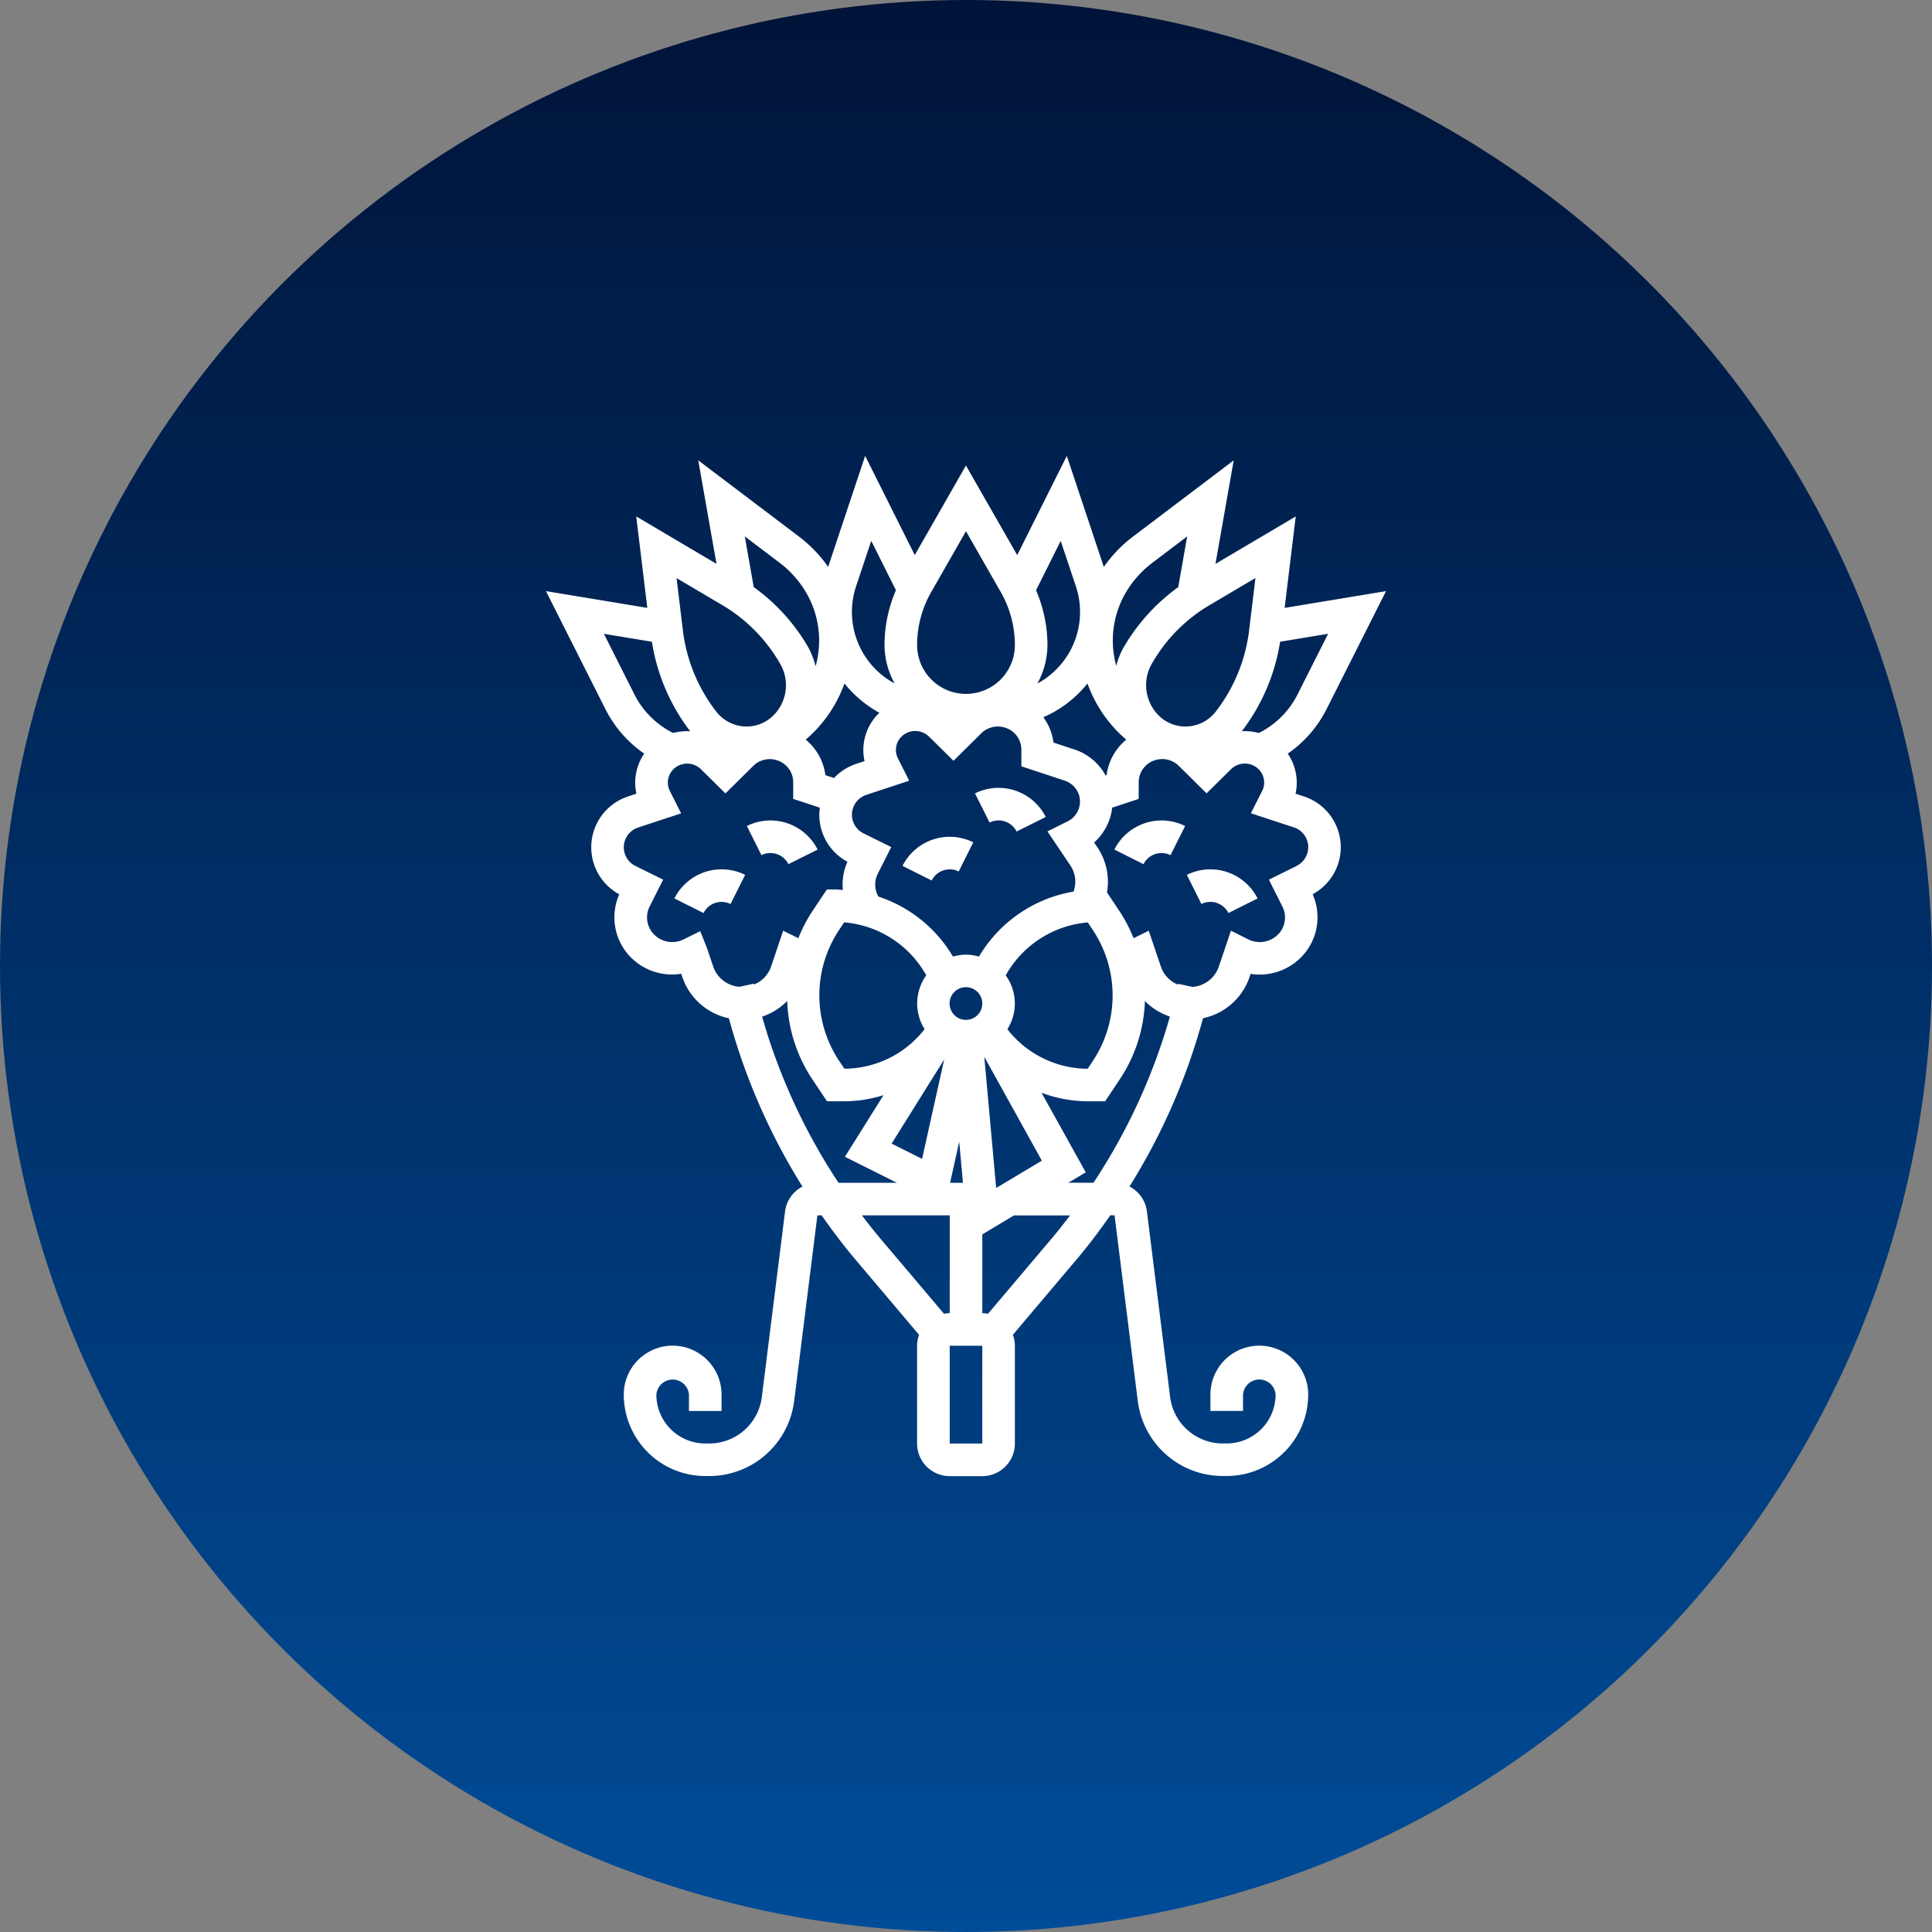 <svg xmlns="http://www.w3.org/2000/svg" xmlns:xlink="http://www.w3.org/1999/xlink" width="130" height="130" viewBox="0 0 130 130">
    <rect x="0" y="0" width="130" height="130" fill="#808080" stroke="none"/>
    <defs>
        <linearGradient id="linear-gradient" x1="0.5" x2="0.5" y2="1" gradientUnits="objectBoundingBox">
            <stop offset="0" stop-color="#001338"/>
            <stop offset="1" stop-color="#004c98"/>
        </linearGradient>
    </defs>
    <g id="Group_435" data-name="Group 435" transform="translate(-688 -673)">
        <circle id="Ellipse_5" data-name="Ellipse 5" cx="65" cy="65" r="65" transform="translate(688 673)" fill="url(#linear-gradient)"/>
        <g id="Group_428" data-name="Group 428" transform="translate(724.734 703.676)">
            <path id="Path_290" data-name="Path 290" d="M235.13,202.126l1.961-.982a3.554,3.554,0,0,0-4.761-1.586l.981,1.961a1.358,1.358,0,0,1,1.818.607Z" transform="translate(-218.81 -174.654)" fill="#fff"/>
            <path id="Path_291" data-name="Path 291" d="M198.179,225.806a3.553,3.553,0,0,0-4.761,1.586l1.961.982a1.358,1.358,0,0,1,1.818-.606Z" transform="translate(-184.774 -197.614)" fill="#fff"/>
            <path id="Path_292" data-name="Path 292" d="M175.434,26.352l-.555-.183a3.454,3.454,0,0,0-.527-2.694,8.03,8.03,0,0,0,2.6-2.97l4.015-7.966-6.822,1.128.745-6.153-5.4,3.191,1.227-6.966-6.783,5.135a9.083,9.083,0,0,0-1.957,2.035l-2.489-7.468-3.338,6.675L152.7,4.087l-3.444,6.027-3.338-6.675-2.49,7.468a9.082,9.082,0,0,0-1.957-2.035l-6.783-5.134,1.227,6.965-5.4-3.19.745,6.153-6.821-1.128,4.014,7.965a8.033,8.033,0,0,0,2.6,2.971,3.453,3.453,0,0,0-.527,2.694l-.554.184a3.6,3.6,0,0,0-.6,6.587,3.837,3.837,0,0,0,.328,3.694,3.9,3.9,0,0,0,3.843,1.653l.077.228a4.216,4.216,0,0,0,3.129,2.767A42.32,42.32,0,0,0,141.7,52.606a2.189,2.189,0,0,0-1.171,1.667l-1.564,12.5a3.568,3.568,0,0,1-3.534,3.119h-.273a3.293,3.293,0,0,1-3.289-3.289,1.1,1.1,0,0,1,2.193,0v1.1h2.193V66.6a3.289,3.289,0,0,0-6.579,0,5.488,5.488,0,0,0,5.482,5.482h.273a5.763,5.763,0,0,0,5.71-5.042l1.564-12.5h.283c.711,1.01,1.451,2,2.249,2.943l4.311,5.1a2.15,2.15,0,0,0-.136.734v6.579a2.195,2.195,0,0,0,2.193,2.193H153.8a2.195,2.195,0,0,0,2.193-2.193V63.315a2.15,2.15,0,0,0-.136-.734l4.311-5.1c.8-.944,1.538-1.933,2.249-2.943h.283l1.564,12.5a5.763,5.763,0,0,0,5.71,5.042h.273A5.488,5.488,0,0,0,175.73,66.6a3.289,3.289,0,0,0-6.579,0v1.1h2.193V66.6a1.1,1.1,0,0,1,2.193,0,3.293,3.293,0,0,1-3.289,3.289h-.273a3.569,3.569,0,0,1-3.535-3.121l-1.564-12.5a2.186,2.186,0,0,0-1.171-1.667,42.281,42.281,0,0,0,4.948-11.325,4.213,4.213,0,0,0,3.129-2.767l.072-.216a3.917,3.917,0,0,0,3.847-1.664,3.835,3.835,0,0,0,.328-3.694,3.594,3.594,0,0,0-.6-6.586ZM175,19.518a5.844,5.844,0,0,1-2.591,2.567,3.545,3.545,0,0,0-1.145-.119l0,0a13.259,13.259,0,0,0,2.575-6.022l3.231-.535Zm-10.258,20.6a4.228,4.228,0,0,0,1.683,1.047,40.111,40.111,0,0,1-5.143,11.182h-1.691l1.17-.7-2.975-5.356a8.956,8.956,0,0,0,3.114.576h1.165l1-1.5a10.093,10.093,0,0,0,1.678-5.25Zm-24.067,0a10.093,10.093,0,0,0,1.677,5.25l1,1.5h1.166a8.922,8.922,0,0,0,2.636-.416L144.557,50.6l3.5,1.752h-3.929a40.129,40.129,0,0,1-5.144-11.182,4.222,4.222,0,0,0,1.683-1.048Zm9.357-1.73a3.235,3.235,0,0,0-.112,3.624,6.877,6.877,0,0,1-5.4,2.661l-.347-.521a7.953,7.953,0,0,1,0-8.827l.332-.5a6.992,6.992,0,0,1,5.523,3.56Zm-.282,12.352-2.051-1.026,3.537-5.659ZM153.8,40.288a1.1,1.1,0,1,1-1.1-1.1A1.1,1.1,0,0,1,153.8,40.288Zm-1.552,9.3.251,2.764h-.866Zm5.56,1.273L154.734,52.7l-.8-8.825Zm3.427-6.705-.346.521a6.878,6.878,0,0,1-5.4-2.661,3.236,3.236,0,0,0-.112-3.624,6.994,6.994,0,0,1,5.524-3.56l.332.5a7.957,7.957,0,0,1,0,8.827Zm-7.66-7.023a2.952,2.952,0,0,0-1.744,0,9.179,9.179,0,0,0-5.021-4.042,1.632,1.632,0,0,1-.043-1.535l.907-1.795-1.854-.917a1.4,1.4,0,0,1-.792-1.261,1.415,1.415,0,0,1,.982-1.34l2.872-.946-.759-1.506a1.262,1.262,0,0,1,.44-1.624,1.324,1.324,0,0,1,1.653.161l1.648,1.627,1.865-1.846a1.589,1.589,0,0,1,1.624-.378,1.551,1.551,0,0,1,1.077,1.47v1.126l2.909.959a1.518,1.518,0,0,1,.961.947,1.494,1.494,0,0,1-.762,1.8l-1.355.672,1.547,2.3a1.951,1.951,0,0,1,.209,1.751,9.17,9.17,0,0,0-6.363,4.375Zm-9.75-12.018-.582-.192a3.716,3.716,0,0,0-1.324-2.393,8.9,8.9,0,0,0,2.608-3.778,7.744,7.744,0,0,0,2.35,1.97,3.458,3.458,0,0,0-1,3.254l-.554.183a3.632,3.632,0,0,0-1.5.955Zm18.338-.192-.064.021a3.713,3.713,0,0,0-2.074-1.742l-1.433-.472a3.692,3.692,0,0,0-.684-1.707,7.73,7.73,0,0,0,2.97-2.27,8.9,8.9,0,0,0,2.608,3.778,3.723,3.723,0,0,0-1.323,2.393Zm9.593-9.76a11.1,11.1,0,0,1-2.229,5.459,2.6,2.6,0,0,1-1.778,1.012,2.573,2.573,0,0,1-1.922-.582,2.89,2.89,0,0,1-.577-3.7,10.732,10.732,0,0,1,3.8-3.846l3.13-1.849Zm-8.249-2.608a6.866,6.866,0,0,1,1.748-1.932l2.33-1.764-.6,3.411a13.111,13.111,0,0,0-3.679,4.063,4.936,4.936,0,0,0-.49,1.239,6.381,6.381,0,0,1,.69-5.017Zm-3.412-.348a5.469,5.469,0,0,1-2.59,6.55,5.411,5.411,0,0,0,.68-2.589,9.364,9.364,0,0,0-.768-3.688l1.66-3.322Zm-7.392-3.7,2.347,4.105a7.184,7.184,0,0,1,.943,3.552,3.289,3.289,0,1,1-6.579,0,7.188,7.188,0,0,1,.943-3.553Zm-7.393,3.7,1.019-3.052,1.66,3.322a9.368,9.368,0,0,0-.768,3.689,5.4,5.4,0,0,0,.68,2.587,5.469,5.469,0,0,1-2.591-6.547Zm-5.159-1.586a6.894,6.894,0,0,1,1.747,1.932,6.382,6.382,0,0,1,.684,5.043,5.191,5.191,0,0,0-.53-1.342,12.949,12.949,0,0,0-3.632-3.986l-.6-3.41Zm-3.794,2.889a10.823,10.823,0,0,1,3.846,3.924,2.864,2.864,0,0,1-.622,3.618,2.556,2.556,0,0,1-1.922.581,2.6,2.6,0,0,1-1.778-1.012,11.087,11.087,0,0,1-2.229-5.459l-.424-3.5Zm-8.018,1.9,3.231.535a13.259,13.259,0,0,0,2.575,6.022l0,0a3.524,3.524,0,0,0-1.146.118,5.845,5.845,0,0,1-2.592-2.567ZM135.7,37.813l-.417-1.236-.462-1.158-1.124.556a1.716,1.716,0,0,1-2.176-.568,1.642,1.642,0,0,1-.1-1.659l.907-1.795-1.854-.915a1.4,1.4,0,0,1,.19-2.6l2.872-.946-.759-1.506a1.262,1.262,0,0,1,.44-1.624,1.323,1.323,0,0,1,1.653.161l1.648,1.627,1.865-1.846A1.587,1.587,0,0,1,140,23.923a1.551,1.551,0,0,1,1.077,1.47v1.126l1.793.591a3.971,3.971,0,0,0-.036.473,3.579,3.579,0,0,0,1.891,3.165,3.815,3.815,0,0,0-.308,1.9c-.163-.009-.323-.037-.487-.037h-.586l-1,1.5a10.213,10.213,0,0,0-.922,1.782l-1.02-.506-.817,2.425a2.009,2.009,0,0,1-1.15,1.2c0-.02-.011-.04-.015-.06l-.95.21a2.023,2.023,0,0,1-1.773-1.351Zm10,16.73h5.908v6.579a2.128,2.128,0,0,0-.386.04l-4.308-5.091c-.42-.5-.819-1.011-1.214-1.528Zm5.908,15.351V63.315H153.8v6.579Zm6.887-13.824-4.308,5.091a2.269,2.269,0,0,0-.386-.038v-5.3l2.132-1.279h3.777c-.4.516-.794,1.029-1.214,1.526Zm16.442-25.031-1.853.915.907,1.8a1.64,1.64,0,0,1-.1,1.658,1.733,1.733,0,0,1-2.234.539l-1.126-.563-.819,2.429a2.027,2.027,0,0,1-1.773,1.353l-.951-.21c0,.02-.011.04-.015.06a2.012,2.012,0,0,1-1.15-1.2L165,35.388l-1.02.506a10.058,10.058,0,0,0-.922-1.783l-.868-1.3a4.147,4.147,0,0,0-.643-3.031l-.22-.327a3.713,3.713,0,0,0,1.214-2.344l1.784-.589V25.392a1.553,1.553,0,0,1,1.077-1.47,1.587,1.587,0,0,1,1.624.377l1.865,1.846,1.648-1.627a1.324,1.324,0,0,1,1.653-.16,1.264,1.264,0,0,1,.44,1.626l-.759,1.5,2.873.946a1.4,1.4,0,0,1,.191,2.6Z" transform="translate(-124.438 -3.439)" fill="#fff"/>
            <path id="Path_293" data-name="Path 293" d="M429.67,201.149l1.961.982a1.358,1.358,0,0,1,1.818-.606l.981-1.961A3.553,3.553,0,0,0,429.67,201.149Z" transform="translate(-391.421 -174.659)" fill="#fff"/>
            <path id="Path_294" data-name="Path 294" d="M468.59,225.812l.981,1.961a1.358,1.358,0,0,1,1.818.607l1.961-.982A3.557,3.557,0,0,0,468.59,225.812Z" transform="translate(-425.464 -197.62)" fill="#fff"/>
            <path id="Path_295" data-name="Path 295" d="M354.84,182.062l.981,1.961a1.358,1.358,0,0,1,1.818.606l1.961-.982a3.557,3.557,0,0,0-4.761-1.585Z" transform="translate(-325.968 -159.352)" fill="#fff"/>
            <path id="Path_296" data-name="Path 296" d="M315.92,209.9l1.961.982a1.358,1.358,0,0,1,1.818-.606l.981-1.961A3.553,3.553,0,0,0,315.92,209.9Z" transform="translate(-291.925 -182.312)" fill="#fff"/>
        </g>
    </g>
</svg>
